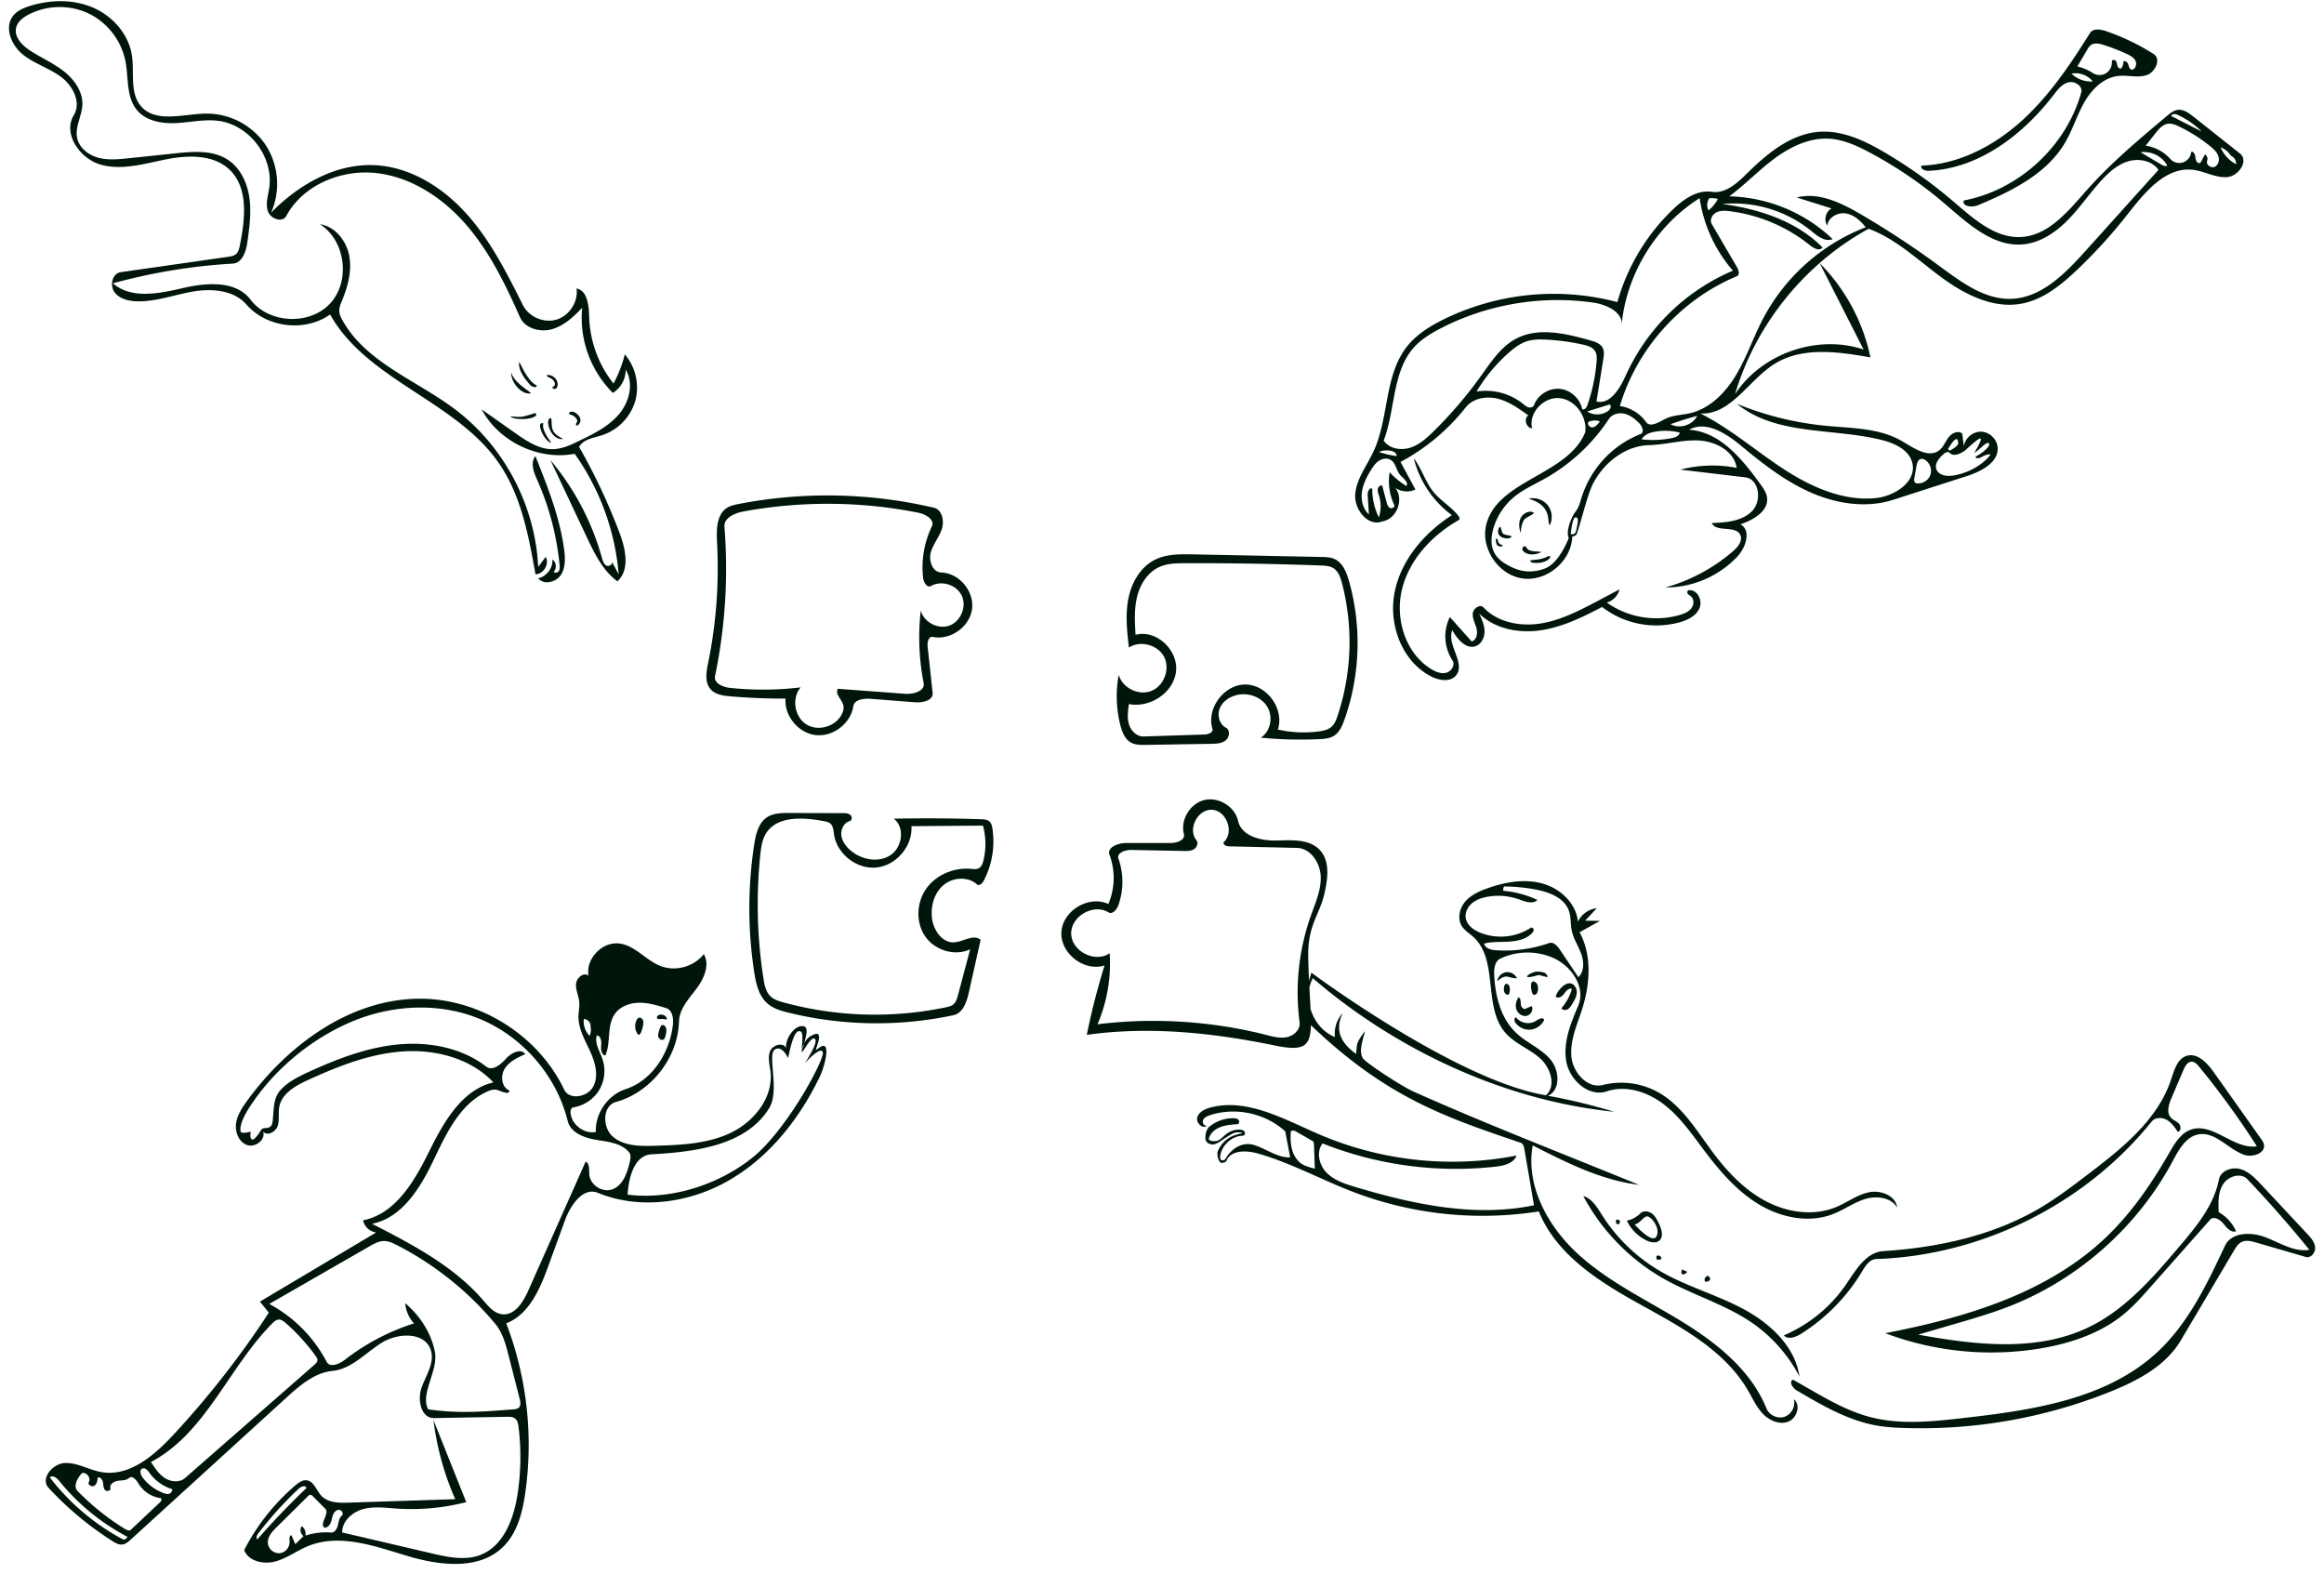 <svg xmlns="http://www.w3.org/2000/svg" width="158" height="107" fill="none"><path fill="#00160A" d="M40.01 66.326c-.201-1.17.965-2.36 2.14-2.183 1.048.158 1.774 1.143 2.763 1.527 1.014.393 2.266.047 2.935-.81.431.736.009 1.675-.505 2.357l-.1.132c-.494.638-1.056 1.29-1.08 2.088-.074 2.478-1.895 4.805-4.283 5.472-.94.263-.941 1.75-.193 2.376.727.608 1.76.63 2.712.606l.39-.012c1.668-.052 3.374-.152 4.877-.865 1.594-.757 2.91-2.397 2.718-4.15-.052-.473-.205-.968-.027-1.408.18-.44.918-.63 1.095-.19-.11-.552.514-1.592 1.154-1.51.383.05.213.68.058 1.168a1.561 1.561 0 0 0-.177.488c.021-.33.16-1.179-.05-1.29-.464-.25-.737 1.29-.862 1.806-.01-.023-.411-.926-.91-.57-.506.362.362 2.78-.37 3.97-1.565 2.545-5.022 2.976-8.005 3.14-1.166.064-1.553 1.575-1.62 2.741 2.941.373 6.194-.669 8.502-2.528 2.308-1.86 4.864-6.602 4.77-7.128-.094-.52-1.198.688-1.216.709.014-.022.942-1.42.678-1.64-.252-.21-.69.745-.891.91a.188.188 0 0 0 .025-.034c-.073.016.022-.248.126-.574.1-.18.236-.354.408-.463 1.115-.705.362.844.4.897.037.05.419-.372.593-.236.302.145-.037 1.451-.303 2.01l-.036.077c-1.36 2.817-3.377 5.388-6.072 6.975-2.695 1.586-6.114 2.087-9.009.903-1.012-.414-1.863.847-2.238 1.875l-1.12 3.077c-.572 1.571-1.31 3.316-2.869 3.918a23.154 23.154 0 0 1 1.295 11.521c-.193 1.339-.547 2.742-1.519 3.685-1.646 1.597-4.325 1.26-6.522.6l-1.112-.339c-1.872-.564-3.82-1.05-5.593-.333-.765.309-1.443.831-2.238 1.051-.796.219-1.82.004-2.13-.761a14.451 14.451 0 0 1 3.482-4.407c.22-.188.48-.379.766-.346.493.057.658.68.995 1.045.429.466 1.138.494 1.776.476l7.333-.238a19.122 19.122 0 0 1-1.482-5.38l2.23 5.581a14.98 14.98 0 0 1-4.748.437l-.228-.017c-.687-.054-1.385-.124-2.046.058-.735.202-1.424.822-1.413 1.584l6.292 1.47c1.035.237 2.13.435 3.114.053 1.558-.606 2.248-2.423 2.508-4.075.239-1.524.265-3.082.077-4.613l-.012-.087c-.028-.188-.08-.38-.225-.494-.14-.11-.33-.12-.51-.118l-5 .088c-.893.016-1.151-1.27-.836-2.106.315-.836.902-1.7.608-2.543-.426-1.223-2.245-1.153-3.341-.463-1.069.672-1.996 1.722-3.235 1.895l-.098.011c-1.167.117-2.132.91-3.008 1.703l-10.7 9.755c-.169.155-.355.317-.583.343-.224.026-.438-.087-.632-.208l-.041-.026a21.866 21.866 0 0 1-4.34-3.619c-.578-.627.277-1.663 1.13-1.688.852-.024 1.63.474 2.47.619 1.886.326 3.578-1.127 4.88-2.529a61.965 61.965 0 0 0 6.495-8.31l-.605-.752 7.9-4.697a1.065 1.065 0 0 1-.887-.83c2.155-.42 3.443-2.572 4.425-4.546l.135-.272c.973-1.949 2.195-4.058 4.297-4.557-1.54-1.636-3.934-2.26-6.176-2.102-2.18.153-4.257.958-6.25 1.86l-.17.077c-.847.386-1.787.914-1.959 1.828-.08.425.027.878-.106 1.29-.133.412-.709.722-.99.394.18.56-.54 1.106-1.094.91-.555-.194-.825-.864-.75-1.447.075-.584.415-1.096.762-1.572 2.78-3.81 7.024-6.919 11.74-6.926 4.075-.007 8.05 2.497 9.804 6.174.358.75 1.62.518 1.992-.226.37-.744.113-1.642-.236-2.397l-.08-.174c-.333-.698-.71-1.402-.7-2.17.003-.333.082-.666.05-.998-.04-.413-.25-.808-.215-1.222.035-.414.528-.817.846-.55Zm-18.904 35.289c-.062-.001-.114.04-.16.083l-2.14 2.119c-.302.299-.625.654-.597 1.077a.772.772 0 0 0 .791.692.772.772 0 0 0 .691-.792l-.006-.092c-.01-.148-.005-.309.127-.345l.266.614.558-.551a.503.503 0 0 1-.124-.677c.2.14.304.404.253.643a4.581 4.581 0 0 1 1.74-.207c.243.017.406-.248.464-.485.057-.236.083-.508.271-.663.146-.12 0-.389-.188-.393-.189-.004-.341.162-.411.338-.07.175-.088.369-.16.544-.073.174-.23.338-.419.327-.381-.268.377-.956.05-1.287l-.836-.843c-.047-.048-.103-.1-.17-.102Zm-17.118-.99c-.168-.187-.43-.362-.603-.197a15.44 15.44 0 0 0 4.95 4.204c.125.066.303-.029.317-.169a14.785 14.785 0 0 1-4.622-3.789l-.042-.049Zm16.846.529c-.04-.209-.361-.111-.517.034a25.1 25.1 0 0 0-2.756 3.049c-.093.121-.18.308-.065.408a52.863 52.863 0 0 1 3.338-3.491Zm-15.256-1.021-.057.064c-.29.347-.549.848-.244 1.161a16.72 16.72 0 0 0 3.246 2.594c.114.069.27.134.368.043l1.995-1.879c.085-.08.143-.26.028-.276a2.101 2.101 0 0 1-1.463-.934l-.067-.109c-.147-.227-.388-.482-.582-.344l-.024.019c-.201.179-.505.153-.772.191-.268.038-.575.25-.5.51.05.174-.257.245-.373.106-.117-.138-.102-.34-.135-.518-.033-.178-.183-.376-.355-.322-.02.206-.054.44-.226.555-.172.115-.478-.064-.379-.245.156-.282-.145-.685-.46-.616Zm4.097-.303c-.21.096-.123.417.016.603.372.492.89.873 1.471 1.08a.61.61 0 0 0 .266.047.34.34 0 0 0 .289-.327 2.982 2.982 0 0 1-1.51-1.048l-.087-.12c-.117-.153-.278-.31-.445-.235Zm9.245-10.126c-.157.018-.283.134-.395.245-2.976 2.986-4.531 7.474-8.263 9.435l.1.153c.235.359.493.712.853.942.41.262.996.317 1.363-.003l8.8-7.703c.095-.082.197-.18.205-.304.007-.108-.059-.206-.122-.293a13.582 13.582 0 0 0-2.026-2.23c-.147-.13-.32-.264-.515-.242Zm129.734-17.926c.733-.235 1.401.475 1.847 1.103l3.212 4.527c.082.116.167.237.198.375.139.615-.779.927-1.371.708-1.076-.397-1.94-1.58-3.069-1.378-.862.155-1.347 1.048-1.759 1.82-2.377 4.45-6.377 8.01-11.071 9.854-1.21.476-2.461.84-3.709 1.204l-2.522.735c3.89.704 8.087 1.207 11.64-.526 2.477-1.209 4.336-3.368 6.121-5.469 1.153-1.357 2.348-2.798 2.683-4.547.115-.593.862-.876 1.444-.715.581.16 1.024.62 1.435 1.061l3.122 3.342c.246.263.505.554.541.912.036.358-.285.763-.63.663l-3.386-.983c-.317-.092-.669-.182-.968-.041-.245.116-.398.363-.536.596l-3.612 6.1c-1.025 1.73-2.924 2.734-4.79 3.484a34.595 34.595 0 0 1-14.153 2.464 13.24 13.24 0 0 1-1.564-.132c-2.031-.32-3.857-1.385-5.628-2.43-.276-.162-.527-.634-.216-.712l1.059.607c1.333.766 2.686 1.54 4.173 1.928 2.043.534 4.199.31 6.297.071 4.732-.536 9.805-1.272 13.277-4.532 2.078-1.952 3.337-4.6 4.548-7.181.443-.943 1.803-.952 2.774-.573.971.38 1.934 1.01 2.964.849a80.537 80.537 0 0 0-4.215-4.803c-.447-.47-1.308-.202-1.653.348s-.326 1.246-.295 1.895c.519.292.94.754 1.182 1.297-.339.12-.64-.233-.862-.515-.222-.283-.664-.54-.902-.272l-4.076 4.602c-.553.624-1.11 1.25-1.75 1.785-1.583 1.319-3.608 2.004-5.639 2.352a20.44 20.44 0 0 1-10.625-1.024c5.443-1.05 11.032-2.708 15.036-6.542 1.724-1.65 3.085-3.645 4.273-5.715.364-.633.769-1.325 1.455-1.573 1.492-.54 2.933 1.367 4.502 1.124a56.677 56.677 0 0 0-3.933-5.416c-.13-.158-.288-.33-.492-.333-.28-.004-.453.297-.563.555l-.82 1.921c-.184.431-.352.979-.038 1.327.153.17.391.244.547.412.155.167.148.518-.077.552-.208-.31-.428-.63-.752-.813-.325-.182-.788-.177-1.022.113-4.514 5.606-11.538 9.111-18.732 9.348-.442.015-.727.456-.953.836a12.755 12.755 0 0 1-4.169 4.255c-.359.224-.874.411-1.158.098a9.752 9.752 0 0 0 4.217-3.442c.67-.977 1.361-2.208 2.543-2.284 3.739-.243 7.512-1.056 10.73-2.976 1.101-.657 2.126-1.436 3.146-2.213 2.333-1.775 4.791-3.721 5.705-6.507.205-.623.415-1.375 1.039-1.576ZM81.883 54.385c.957-.23 2.034.425 2.281 1.375l.013.053c.23 1.02 1.522 1.343 2.567 1.323l.52-.012c.904-.019 1.846.01 2.45.643.725.756.564 1.96.325 2.987l-.017.068c-.338 1.425-1.125 2.075-1.08 4.26.011.583.033 1.118.057 1.608a9.42 9.42 0 0 1 .156-.57s9.858 7.338 15.947 8.335c.728-.645.309-1.9-.426-2.539-.735-.638-1.712-.986-2.345-1.726-1.518-1.773-.434-4.945-2.17-6.506-.263-.237-.581-.423-.771-.72-.326-.51-.167-1.22.228-1.679.395-.458.974-.714 1.545-.914 1.186-.414 2.488-.646 3.699-.312 1.212.333 2.297 1.344 2.416 2.594.23-.497.734-.857 1.28-.912l-.791.841 1.002.02-1.379.77c.854 1.58.715 3.53.168 5.242-.336 1.047-.82 2.097-.726 3.193.093 1.078 1.051 2.18 2.097 1.959l.051-.013a5.178 5.178 0 0 1 3.765.503c1.624.915 2.609 2.614 3.725 4.106.985 1.318 2.151 2.543 3.608 3.306 1.457.763 3.245 1.015 4.763.382.753-.315 1.427-.835 2.226-1.001.799-.166 1.817.226 1.912 1.036-.413-.69-1.392-.813-2.163-.58-.77.233-1.436.727-2.185 1.021-1.635.642-3.539.253-5.044-.652-1.458-.877-2.601-2.186-3.631-3.543l-.099-.13c-.832-1.107-1.631-2.27-2.725-3.117-1.073-.83-2.514-1.321-3.805-.923l-.078.025c-1.235.419-2.544-.763-2.767-2.048-.222-1.285.302-2.57.815-3.769.528-1.237-.443-2.68-1.667-3.238a4.362 4.362 0 0 0-3.628.031c-.365.174-.431.653-.419 1.063l.002.046c.063 1.446.45 2.965 1.506 3.956.706.663 1.66 1.039 2.297 1.77.637.73.734 2.097-.15 2.492a39.52 39.52 0 0 1 4.496 1.086c-7.94-.812-15.241-4.558-20.483-9.082-.107.21-.183.43-.229.657.03.541.058 1.02.079 1.444.25.837.839 1.576 1.654 1.9a2.113 2.113 0 0 1 .526-1.626c-.255.572-.66 1.668.921 2.778 0-.019.022-.564.091-.745.126-.328.494-.792.503-.803-.116.565-.435 1.307-.155 1.818.167.305 2.617 1.91 3.46 2.287 5.074 2.268 10.184 4.232 15.327 6.339-2.564-.312-4.924-1.506-7.224-2.68-.496 2.753 1.038 5.53 3.108 7.412 2.071 1.883 4.645 3.097 7.031 4.56l.238.148c2.3 1.44 4.501 3.258 5.517 5.765.186.46.757.722 1.227.563.47-.16.765-.716.633-1.194.491.404.207 1.305-.389 1.528-.595.223-1.278-.08-1.717-.538-.44-.46-.704-1.055-1.025-1.605-1.42-2.434-3.928-3.946-6.417-5.33l-1.168-.648c-2.701-1.508-5.468-3.319-6.625-6.173a24.63 24.63 0 0 1-12.545-1.297c-2.204-.838-4.289-1.996-6.556-2.642-.776-.221-1.847-.244-2.138.508-.003.002-.047.112-.313.135-.115.01-.221-.194-.254-.328-.029-.038-.04-.144-.04-.364.001-.119.242-.634.694-.953.456-.321.996-.346.983-.388-.012-.03-.333-.111-.624.03-.574.279-1.072.784-1.404.746-.273-.032-.468-.16-.47-.435-.004-.275.07-.61.281-.782a2.543 2.543 0 0 1 1.625-.564c.127.001.268.02.35.115.082.096.041.287-.085.293-.758.034-1.635.16-1.93.938-.087.227.456.264.666.143.21-.12.37-.313.566-.454.246-.177.553-.27.856-.26.123.004.257.033.33.132.071.099.02.278-.102.28-.785.013-1.502.693-1.558 1.476.002.019.02.16.116.192.107.036.226-.052.23-.06.41-.731 1.158-1.22 1.96-.975.836.254 1.586.873 2.458.84l-.333-1.765c-1.35-1.238-3.387-1.675-5.126-1.1-.186.062-.387.152-.463.333-.076.18.09.442.273.373-.287.266-.774-.186-.665-.563.11-.376.523-.57.903-.669 2.525-.656 5.042.823 7.44 1.85a22.955 22.955 0 0 0 13.361 1.418c-.194.53-.853.69-1.414.753-3.973.447-8.054-.1-11.77-1.578-.454.577-.238 1.474.278 1.995.517.52 1.248.757 1.95.967 3.94 1.178 8.117 2.079 12.143 1.242l-.652-3.818-.014-.07c-.032-.152-.092-.31-.233-.358-5.178-1.758-9.118-3.088-14.236-7.967l-.03-.032c-.037 1.464-.5 1.787-2.435 1.388-4.22-.87-8.543-1.326-12.803-.727a47.772 47.772 0 0 1 1.209-4.72c-1.386.448-3.023-.823-2.934-2.276.09-1.454 1.87-2.514 3.19-1.9a4.492 4.492 0 0 0 .08-3.338c-.194-.512.578-.807 1.126-.807h3.024c.423 0 1.012-.197.907-.607-.249-.97.42-2.08 1.394-2.315Zm-55.781 29.98c-.355.003-.681.185-.989.362l-6.808 3.913a9.415 9.415 0 0 1 3.903 3.933c.22.422.86.155 1.236-.137a15.17 15.17 0 0 1 4.704-2.475 2.304 2.304 0 0 1-.6-1.373c1.002.852 1.765 2.013 2.017 3.304.25 1.29-1.014 2.84-.455 3.913 2.067.298 3.724.16 5.806 0 .121-.01.252-.024.344-.103.163-.14.125-.4.071-.61l-.81-3.163c-.18-.69-.392-1.389-.846-1.934a21.554 21.554 0 0 0-6.664-5.343l-.124-.062c-.249-.123-.51-.228-.785-.226Zm81.54-3.06c.598.174.947.776 1.281 1.302a11.596 11.596 0 0 0 3.876 3.761c1.793 1.06 3.84 1.617 5.68 2.592 1.841.975 3.565 2.554 3.86 4.616a10.088 10.088 0 0 0-3.194-3.633c-1.835-1.271-4.036-1.896-5.983-2.988a14.108 14.108 0 0 1-5.52-5.65Zm-75.35-12.168c-2.73-1.015-5.848-.79-8.52.373-2.622 1.141-5.008 3.105-6.617 5.471-.016.023-.955 1.312-.79 1.944.047.18.668.005.685 0-.004.017-.105.465.105.537.175.058.602-.662.634-.698.173-.192.664.109.744-.523.095-.751.013-1.568.535-2.14.523-.572 1.24-.924 1.945-1.246 1.923-.88 3.932-1.65 6.037-1.853 2.105-.203 4.335.212 6.009 1.505.405.313.944-.108 1.294-.493l.029-.033c.35-.392 1.02-.75 1.328-.325l-.138.063c-.484.221-.973.479-1.256.925-.308.488-.22 1.269.316 1.485.006.316-.485.085-.782-.023-.238-.087-.504-.004-.735.1-1.67.756-2.591 2.484-3.401 4.163l-.282.588c-.886 1.848-2.127 3.837-4.137 4.233l.822.424c2.468 1.284 4.925 2.678 6.733 4.777l.167.193c.31.355.656.7 1.114.757.855.104 1.435-.822 1.785-1.61l3.9-8.768c.284.14.224.55.247.866.052.702.848 1.244 1.52 1.034.739-.23 1.048-1.082 1.226-1.843l.013-.061c.048-.213.087-.462-.053-.63-.525-.628-1.437-.714-2.245-.847-.808-.132-1.732-.483-1.928-1.278-.786-3.189-3.225-5.923-6.304-7.067Zm83.839 17.598a.324.324 0 0 1 .145.239.332.332 0 0 1-.342.147l-.001.003c-.115-.143.015-.397.198-.389Zm-1.425-.283a.354.354 0 0 1-.259.173l-.004.006c-.145.04-.164-.21-.083-.336l.346.157Zm-2.083-1.055c.114-.145.397.04.311.203l-.02.006-.25.038a.291.291 0 0 1-.041-.248Zm-1.107-2.91c.204-.207.567-.165.797.012.231.177.363.45.486.714l.035.077c.154.357.26.805-.029 1.047-.231.192-.58.119-.852-.009a2.832 2.832 0 0 1-1.349-1.352c.344-.069.665-.241.912-.49Zm.493.203c-.26-.045-.538.523-.879.54.019.022 1.188 1.354 1.482.827.295-.532-.308-1.316-.603-1.368Zm-2.142.246c.08-.064.218-.027.256.068.038.095-.035.216-.137.227-.111-.027-.166-.182-.096-.273l-.023-.022Zm-21.768-6.027c-.127-.072-.36-.084-.347.06-.039.589.01 1.31.388 1.8.238.308.41.466 1.25.675l-.06-1.647c-.004-.087-.016-.189-.092-.233l-1.14-.655Zm-44.643-8.744c-.625.007-1.281.24-1.646.748-.573.796-.262 1.938-.654 2.837-.262-.036-.31-.384-.288-.654l.003-.034c.03-.274-.023-.65-.298-.676-.162.545.21 1.087.392 1.627a2.533 2.533 0 0 1-.233 2.094 2.534 2.534 0 0 1-1.754 1.17c-.157.025-.205.232-.188.391.083.798.929 1.43 1.718 1.282-.05-1.247.79-2.477 1.966-2.892l.064-.022c1.804-.585 2.975-2.449 3.205-4.33.056-.456-.017-1.041-.455-1.177l-.224-.069c-.526-.16-1.06-.301-1.608-.295Zm11.031 3.247c-.005.077-.004.125.01.13-.005.004-.01.009-.015.01a.445.445 0 0 1 .005-.14Zm-9.477-1.735c.287 0 .347.312.243.707-.028.105-.053.228-.148.283-.15.085-.344-.074-.36-.245-.016-.171.154-.736.265-.745Zm37.4-14.628c-.979-.062-1.687 1.306-1.071 2.07.15.186.034.485-.17.61-.204.124-.458.122-.696.118l-3.558-.07c-.42-.009-1.016.206-.875.6a4.727 4.727 0 0 1-.01 3.167c-.108.297-.404.639-.674.474-1.016-.623-2.567.278-2.53 1.47.037 1.19 1.64 1.994 2.616 1.31a10.52 10.52 0 0 1-.825 4.83 31.314 31.314 0 0 1 11.242.667l.404.102c.413.103.838.193 1.25.102.468-.103.905-.525.842-1a15.605 15.605 0 0 1 .767-7.254l.076-.21c.295-.803.627-1.614.592-2.465-.038-.924-.692-1.91-1.617-1.931l-4.652-.108c-.183-.004-.439-.168-.307-.295.706-.68.175-2.126-.804-2.187ZM39.693 69.266a1.37 1.37 0 0 0 .392 1.145.966.966 0 0 0 .07-.582l-.007-.004a.495.495 0 0 0-.455-.56Zm3.705-.067c.112-.064.262.023.312.143.05.12.028.256.006.384-.004.017-.169.836-.367.561a.924.924 0 0 1-.052-.974.294.294 0 0 1 .1-.114Zm59.683-.032c.303.403.936.507 1.353.223.18-.123.493-.266.547-.055l-.071.13a1.161 1.161 0 0 1-.859.528 1.156 1.156 0 0 1-1.032-.484c-.084-.12-.083-.354.062-.342Zm-45.756-13.89c.171 0 .359.007.487.12.13.113.126.37-.04.416-.393.11-.62.564-.572.97.048.406.312.758.622 1.025.74.635 1.889.861 2.707.332.819-.53 1.011-1.896.236-2.487 1.757-.035 3.515-.03 5.272.016l.66.02c.212.006.448.024.597.176.111.115.148.281.173.439a5.76 5.76 0 0 1-.596 3.582c-.092.173-.306.364-.451.232-.618-.56-1.656-.483-2.287.06-.632.545-.876 1.449-.765 2.275.108.795.688 1.645 1.49 1.605.63-.032 1.333-.584 1.81-.17l-.804 3.592c-.142.637-.4 1.394-1.039 1.53-3.69.79-7.56.73-11.223-.172l-.178-.045c-.445-.116-.888-.268-1.234-.565-.604-.516-.793-1.36-.914-2.145a28.621 28.621 0 0 1 .002-8.688l.023-.14c.11-.652.303-1.34.847-1.7.408-.268.924-.29 1.415-.29l3.762.011Zm-12.67 13.882c.07-.263.5-.236.647-.007.145.229-.12.112-.291.114-.17.002-.33.062-.356-.107Zm58.587-1.37c.168.092.138.335.158.525.021.191.282.383.371.213l.021.012.344-.147c.136.258-.071.611-.359.664-.288.052-.583-.158-.68-.434-.097-.276-.022-.593.145-.833ZM56.018 55.821c-1.416-.267-3.21-.378-3.953.856-.252.42-.32.922-.372 1.41a32.55 32.55 0 0 0 .21 8.42l.02.13c.07.414.181.84.49 1.117.21.19.489.285.765.363l.07.02a23.6 23.6 0 0 0 10.872.377l.2-.041c.176-.037.359-.08.497-.196.18-.15.25-.392.31-.619l.83-3.127c-1.045.491-2.405.07-3.059-.882-.653-.95-.589-2.309.081-3.248.67-.939 1.876-1.438 3.026-1.34l.096.01c.16.013.326.018.463-.062.172-.102.246-.311.294-.506a4.744 4.744 0 0 0-.03-2.378l-4.863.036c.088 1.35-1.024 2.668-2.37 2.808-1.345.14-2.704-.92-2.896-2.26l-.026-.2c-.029-.2-.074-.398-.224-.526-.105-.09-.244-.125-.38-.152l-.051-.01Zm50.705 11.02c.285.012.484.325.477.611-.006.286-.158.546-.305.791-.083.137-.172.281-.31.362-.139.08-.343.07-.432-.063.33-.378.577-.83.716-1.313-.211-.094-.407.145-.54.335-.133.189-.431.358-.562.168.104-.298.303-.563.561-.746.116-.082.252-.15.395-.144Zm-4.48.41c.007-.237.072-.455.278-.339.206.117.143.71 0 .712-.139 0-.285-.136-.278-.373Zm1.999.355c-.148-.06-.327-1.21.184-.806.24.19.17.948-.184.806Zm-1.855-1.516a.724.724 0 0 1 .747.412c-.671 0-.671-.367-1.341.2a.724.724 0 0 1 .594-.612Zm-.132-5.833a.484.484 0 0 0-.052.299 6.775 6.775 0 0 1 2.318.62c-.309.31-.826.115-1.238-.034a4.183 4.183 0 0 0-2.192-.175c-.371.07-.743.198-1.029.445-.287.247-.473.632-.41 1.005.082.476.53.802.977.985a3.771 3.771 0 0 0 3.437-.33c.081-.053.196.035.202.131.004.097-.062.183-.13.251-.399.397-.993.524-1.555.557-.562.032-1.135-.009-1.681.13.053.318.451.428.773.452a9.09 9.09 0 0 0 3.644-.485c.292-.101.561.191.733.448l1.255 1.873c.411-.388.387-1.06.193-1.591-.194-.532-.525-1.015-.641-1.57-.093-.447-.043-.922-.195-1.353-.312-.887-1.341-1.276-2.266-1.448a12.42 12.42 0 0 0-2.143-.21Zm2.294 5.79c.434.036.551.06.671.345.041.097-.549-.133-.63-.11-1.455.431-.476-.27-.041-.234ZM89.819 37.86l.146.003c.267.009.537.032.778.145.545.254.795.882.961 1.46.885 3.087.776 6.45-.307 9.473l-.046.123c-.141.372-.326.743-.659.953-.274.172-.607.208-.932.225l-.07.004a27.355 27.355 0 0 1-3.978-.101c.688-.424.862-1.456.425-2.135-.437-.68-1.36-.963-2.137-.742-.474.134-.915.458-1.086.92-.171.461-.006 1.054.432 1.28.302.156.25.646-.015.86-.265.214-.633.229-.974.235l-4.474.073c-.337.005-.69.007-.986-.154-.418-.229-.61-.721-.728-1.183a7.98 7.98 0 0 1-.112-3.424c.254.893 1.355 1.435 2.218 1.093.864-.343 1.293-1.492.866-2.317-.428-.824-1.614-1.137-2.392-.63l-.032-.288c-.112-1.01-.2-2.034-.005-3.029.212-1.09.819-2.16 1.812-2.655.725-.361 1.563-.381 2.377-.368l8.917.18Zm-9.254.426c-.585.002-1.19.011-1.725.247-.8.352-1.318 1.168-1.53 2.016-.21.847-.16 1.735-.108 2.607 1.406-.387 2.918 1.041 2.751 2.49-.167 1.448-1.772 2.494-3.203 2.215-.065.458-.13.933.005 1.375.134.443.527.842.99.828l4.148-.134c.256-.009.611-.141.537-.387-.424-1.396.798-3.026 2.257-3.01 1.46.017 2.645 1.674 2.19 3.06.912.205 1.86.248 2.786.127.301-.04.615-.104.846-.301.226-.194.338-.487.432-.77a15.9 15.9 0 0 0 .3-8.992c-.1-.38-.237-.79-.555-1.011l-.05-.033c-.224-.134-.492-.157-.754-.168l-.066-.003a226.6 226.6 0 0 0-8.326-.157l-.925.001ZM50.213 34.26a31.762 31.762 0 0 1 13.273.252c.572.134.73.908.541 1.464-.19.555-.595 1.023-.748 1.59-.152.566.127 1.333.713 1.352 1.221.038 2.257 1.28 2.093 2.49-.164 1.21-1.473 2.13-2.67 1.889-.282-.056-.381.358-.35.644l.341 3.16c.056.515-.676.678-1.193.638l-3.019-.234c-.474-.037-1.11.045-1.182.515-.182 1.17-1.382 2.083-2.558 1.948-1.176-.136-2.137-1.299-2.048-2.48a41.818 41.818 0 0 1-3.762-.154l-.121-.012c-.449-.044-.919-.134-1.213-.468-.395-.45-.3-1.127-.18-1.72l.013-.059a32.35 32.35 0 0 0 .62-7.926l-.023-.457c-.033-.822.02-1.756.703-2.18.208-.128.45-.187.69-.236l.08-.016Zm12.219.592a31.682 31.682 0 0 0-11.865-.087c-.606.111-1.363.43-1.314 1.045a36.032 36.032 0 0 1-.64 10.153c-.1.484.543.75 1.035.8 1.59.166 3.198.154 4.786-.036-.625.736-.424 2.013.397 2.521.806.499 2.008.133 2.412-.72l.022-.049c.068-.16.112-.338.077-.51-.085-.413-.603-.79-.377-1.147l4.553.34c.57.042 1.388-.17 1.278-.731a16.145 16.145 0 0 1-.197-4.927c.21.796 1.169 1.301 1.943 1.022.774-.278 1.192-1.278.847-2.025-.346-.747-1.378-1.076-2.092-.666-.265.152-.503-.245-.538-.549a6.423 6.423 0 0 1 .593-3.498c.221-.458-.421-.837-.92-.936Zm33.684-3.7c.52.67.772 1.559 1.292 2.23.494.637 1.256 1.057 1.75 1.693.062.082.117.219.028.27-1.803 1.024-3.345 2.656-3.857 4.665-.511 2.01.2 4.381 1.966 5.468.311.192.682.346 1.035.253.353-.094.619-.537.416-.841a2.985 2.985 0 0 1-.176-2.947l1.48 1.66c.34-.088.424-.546.334-.885-.091-.34-.287-.664-.254-1.014.033-.35.49-.662.731-.407.963 1.02 2.508 1.308 3.892 1.084 1.384-.225 2.652-.888 3.892-1.543l1.462-.773a1.272 1.272 0 0 1-.865.897 5.817 5.817 0 0 0 4.969.839c.287-.085.581-.203.768-.438.186-.234.216-.616-.008-.814-.082-.072-.191-.118-.243-.213-.052-.095.028-.255.127-.212.563-.039.91.718.681 1.233-.229.516-.795.791-1.339.945a6.033 6.033 0 0 1-5.277-1.042c-1.325.694-2.695 1.368-4.175 1.586-1.48.217-3.11-.088-4.18-1.134.177.383.357.78.363 1.202.005.422-.213.877-.613 1.013-.659.223-1.235-.48-1.578-1.087-.4 1 .943 2.266.244 3.085-.389.454-1.124.338-1.659.07-2.001-1.004-2.942-3.53-2.508-5.727.433-2.197 2.013-4.036 3.894-5.25a6.896 6.896 0 0 1-2.592-3.867Zm51.942-23.683c.392-.051.75.209 1.06.455l3.172 2.517c.618.49-.106 1.548-.894 1.6-.787.05-1.519-.404-2.302-.497-1.862-.22-3.282 1.534-4.438 3.01a34.69 34.69 0 0 1-3.456 3.802l-.168.158c-1.044.972-2.22 1.881-3.618 2.132-1.943.35-3.873-.645-5.461-1.82-1.587-1.174-3.057-2.584-4.906-3.276-4.339 2.367-7.68 6.502-9.085 11.241 1.82-2.771 5.592-4.08 8.737-3.032l-2.988-5.873c1.738 1.742 2.954 4 3.452 6.41l-.332-.059c-2.116-.365-4.412-.624-6.21.514-1.746 1.106-2.953 3.462-5.017 3.358 2.005 1.006 3.717 2.502 5.593 3.734l.206.134c1.829 1.168 3.927 2.084 6.08 1.887 1.317-.12 2.842-1.114 2.528-2.398-.217-.884-1.193-1.335-2.076-1.556-3.325-.83-7.196-.285-9.845-2.458a21.362 21.362 0 0 0 6.023 1.49c1.778.171 3.665.145 5.204 1.05l.445.265c.712.422 1.506.823 2.103.335.276-.226.398-.588.616-.87.219-.283.652-.481.923-.25l.111.864c.08-.555.615-1.007 1.175-.991.561.015 1.071.496 1.121 1.054.088 1.015-1.062 1.623-2.039 1.946l-5.059 1.63c-1.808.582-3.813.281-5.556-.474-1.622-.703-3.054-1.774-4.423-2.898l-.302-.251c-1.034-.86-2.43-1.793-3.602-1.136 2.037.124 3.523 1.879 4.737 3.539l.117.16c.196.271.399.557.448.888.136.927-.919 1.544-1.809 1.839.75.401.379 1.568-.202 2.19a6.733 6.733 0 0 1-4.898 2.104 11.96 11.96 0 0 0 4.616-2.48c.327-.284.665-.718.472-1.105-.33-.658-1.614-.136-1.938-.796l.168-.007c.927-.041 1.918-.149 2.568-.798.69-.689.509-2.187-.459-2.302l-4.407-.524a8.68 8.68 0 0 1 3.825-.12c-.164-1.129-1.413-1.796-2.551-1.859-1.139-.062-2.263.287-3.403.315-1.576.038-2.993 1.131-3.755 2.511-.416.755-.747 2.287-1.137 3.457a.323.323 0 0 1-.329.234c-.045 1.656-1.71 3.08-3.353 2.864-1.643-.215-2.885-2.02-2.501-3.632.734-3.073 5.553-3.38 6.735-6.311.141-1.07-.673-2.213-1.747-2.316-1.074-.102-2.122 1-1.865 2.047-.399-.02-.585-.643-.263-.879l-.276-.199c-.558-.396-1.14-.768-1.801-.933-.77-.19-1.682-.033-2.173.59a14.084 14.084 0 0 1-4.434 3.71l1.016 1.875a1.39 1.39 0 0 1-1.38-.122c.632.756.117 2.129-.857 2.282-.972.408-1.952-.81-1.856-1.86.096-1.05.796-1.928 1.24-2.884 1.066-2.288.717-5.178 2.29-7.153.637-.8 1.528-1.357 2.443-1.813a16.987 16.987 0 0 1 11.848-1.192 13.968 13.968 0 0 1 3.787-6.31l.107-.101c.687-.633 1.542-1.199 2.454-1.095l.072.01c.905.138 1.692-.56 2.35-1.207l.203-.2c1.341-1.303 2.907-2.545 4.763-2.674 1.587-.11 3.106.618 4.476 1.427a32.788 32.788 0 0 1 4.402 3.115l.242.205c1.353 1.158 2.833 2.51 4.61 2.404 1.875-.112 3.204-1.786 4.452-3.19 1.441-1.622 3.082-3.05 4.742-4.448l.712-.598c.216-.18.448-.369.727-.405ZM36.398 31.002c.823 2.055 1.652 4.136 1.952 6.33.081.597.11 1.252-.223 1.756-.334.504-1.165.697-1.536.22.57-.12 1.007-.697.966-1.278.263.18.308.606.088.837.084.11.275.061.35-.055.073-.118.064-.267.05-.405a18.674 18.674 0 0 0-1.526-5.788c-.232-.521-.476-1.17-.12-1.617ZM2.018.41c1.395-.44 2.95-.474 4.295.102 1.344.575 2.436 1.81 2.655 3.256.178 1.177-.16 2.548.618 3.45 1.018 1.178 2.9.517 4.457.503a4.859 4.859 0 0 1 4.038 2.165 4.86 4.86 0 0 1 .349 4.57c1.85-1.884 4.342-3.329 6.98-3.23 2.437.09 4.675 1.493 6.305 3.306 1.63 1.814 2.742 4.023 3.832 6.203.406.813 1.436 1.253 2.304.986.867-.268 1.47-1.212 1.348-2.113.757.165.835 1.189.859 1.962a7.655 7.655 0 0 0 1.652 4.503c.34-.625.597-1.295.767-1.986a3.48 3.48 0 0 1 .712 3.168 3.48 3.48 0 0 1-2.261 2.33c-.572.181-1.272.269-1.556.797a40.76 40.76 0 0 1 2.758 5.87c.408 1.086.702 2.484-.157 3.265-.994-.734-1.558-1.897-2.085-3.014l-2.467-5.227a17.69 17.69 0 0 1 3.507 6.664c.054.198.125.42.31.51.173.084.43-.095.365-.258l.459.848a16.501 16.501 0 0 0-2.993-8.192c-2.456.467-5.144-.816-6.325-3.02l2.286 1.611c.78.55 1.633 1.122 2.585 1.094.625-.018 1.209-.296 1.77-.57.982-.475 1.993-.975 2.698-1.807.705-.832 1.022-2.096.455-3.028a1.843 1.843 0 0 1-.872 1.58 7.21 7.21 0 0 1-2.086-5.786c-.586.614-1.235 1.225-2.052 1.456-.817.23-1.84-.05-2.183-.827-.975-2.205-2.045-4.404-3.616-6.232-1.572-1.827-3.716-3.27-6.11-3.55-2.394-.28-5.013.79-6.155 2.913-.255.473-1.058.204-1.242-.301-.184-.506 0-1.06.08-1.592.317-2.107-1.349-4.308-3.463-4.574-.957-.12-1.92.106-2.883.152-.963.046-2.029-.141-2.645-.883-.74-.889-.563-2.192-.783-3.327a4.629 4.629 0 0 0-2.5-3.239 4.63 4.63 0 0 0-4.092.077c-.371.195-.74.479-.838.886-.153.637.412 1.212.963 1.567.755.488 1.59.852 2.295 1.41.705.557 1.285 1.38 1.244 2.278-.036.753-.5 1.475-.362 2.216.129.682.76 1.182 1.429 1.366.67.184 1.379.112 2.07.04l3.204-.335c1.206-.126 2.52-.229 3.537.43.848.55 1.322 1.546 1.471 2.545.149.998.014 2.015-.122 3.015-.088.65-.346 1.469-1.002 1.507a39.33 39.33 0 0 0-8.146 1.34c1.242 1.088 3.136.698 4.745.325 1.608-.373 3.607-.533 4.606.781 1.247 1.64 4.022 1.772 5.42.257 1.396-1.515 1.04-4.27-.695-5.38 1.025.154 1.792 1.117 1.986 2.135.194 1.018-.082 2.07-.477 3.028-.103.25-.217.51-.196.78.016.203.108.392.206.57 1.595 2.887 5.042 4.09 7.674 6.077 3.325 2.509 5.45 6.542 5.64 10.702l.515-.68c.26.484-.148 1.175-.697 1.183-.47-2.64-.976-5.372-2.504-7.575-2.926-4.219-8.955-5.605-11.46-10.086-1.705 1.214-4.314.905-5.688-.675-.855-.982-2.345-1.103-3.628-.884-1.284.22-2.537.705-3.839.663-.565-.017-1.18-.17-1.509-.63-.328-.46-.138-1.268.421-1.348l7.31-1.046c.191-.027.394-.06.539-.188.164-.144.216-.374.259-.588.352-1.776.607-3.892-.7-5.144-1.084-1.037-2.793-1.002-4.265-.713-1.472.29-2.99.766-4.44.384-1.45-.382-2.663-2.106-1.881-3.386.523-.857-.068-2-.875-2.597-.808-.598-1.813-.892-2.596-1.522C.767 3.073.27 1.86.894 1.073c.274-.347.703-.53 1.125-.663Zm108.444 27.72c-.39-.098-.855.01-1.076.347a12.64 12.64 0 0 1-4.382 4.074c-.702.391-1.448.72-2.067 1.232a4.38 4.38 0 0 0-1.406 2.133c-.162.555-.204 1.18.077 1.686.188.336.501.587.834.78.779.454 1.59.636 2.587.266.993-.368 1.621-2.066 1.626-2.08-.237-.482.228-1.499.459-1.788.231-.288.319-.663.43-1.015a6.842 6.842 0 0 1 3.995-4.262c.267-.104.119-.513-.082-.719-.281-.287-.606-.554-.995-.653Zm-5.305 9.726c.518-.259.194.498-.89.406-.098-.009-.226-.047-.225-.145.002-.088.598-.004 1.115-.261Zm-1.637-.62c.229-.287.17.039.462.17.293.13 1.001.048.715.167-.809.338-1.326-.152-1.177-.338Zm-1.753-.622c.072 0 .053.207.136.301.131.148.189.085.231.148.093.143-.265.094-.343 0-.077-.094-.154-.448-.024-.449Zm.193-.795c.093-.092.111.39.247.472.15.09.406.101.487.127.106.033.049.137-.066.16-.19.036-.473.03-.668-.16-.195-.19-.094-.505 0-.599Zm5.155-.647c-.221.001-.299 1.002-.333 1.122.19.085.355-.054.377-.231.03-.235.269-.924-.044-.891Zm-2.916-.36c.322.103-.463.308-.599.544-.137.237-.184.51-.217.871-.106-.32-.146-.681-.006-.989.14-.307.501-.53.822-.426Zm-.272-.91c.469-.117.999.064 1.3.443.3.379.353.936.132 1.366-.209-.255.213-1.325-1.432-1.809Zm-9.375-2.638c-.242-.15-.568-.096-.805.061-.236.157-.401.4-.55.642-.285.464-.538.963-.607 1.503-.07.54.073 1.13.477 1.495l-.083-1.31c-.013-.22.118-.542.31-.437a4.429 4.429 0 0 0 .447 1.953c.16-.478.164-1.007.011-1.487l-.046-.142a.672.672 0 0 1-.037-.288c.02-.146.159-.289.3-.25l.299 1.134c.04.15.093.316.23.388.138.072.356-.061.29-.202a3.827 3.827 0 0 1-.313-2.223c.334.363.719.68 1.14.938.17-.255-.204-.508-.41-.736-.28-.307-.3-.821-.653-1.04Zm36.043-.066c-.196.045-.266.281-.301.479l-.143.818c-.019.112-.031.247.058.319a.27.27 0 0 0 .152.047.89.89 0 0 0 .882-.588.89.89 0 0 0-.352-1c-.088-.057-.194-.098-.296-.075Zm4.052-1.388c-.141-.052-.981.755-.996.77-.328.253-.825.498-1.11.197-.107-.112-.293-.01-.409.093l-.067.06c-.276.262-.537.61-.42.96.128.386.628.494 1.032.449.996-.112 2.074-.686 2.633-1.408.088-.115-.368-.001-.532.105-.163.106-.443.193-.472 0 .399-.172 1.153-.78.876-.919-.162-.08-.619.48-.96.672.011-.018.565-.927.425-.98Zm-40.051.841a1.398 1.398 0 0 0-.85.072c.389.133.793.228 1.201.28.028-.18-.173-.31-.351-.352Zm38.533-.534c-.026-.74-.622.296-.636.32-.088.05-.004.22.089.18.167-.086.56-.314.547-.5Zm-17.576-16.65c-2.978 1.876-5.003 5.189-5.313 8.694.158-.917-.996-1.457-1.917-1.59-3.55-.514-7.258.12-10.436 1.782-.621.325-1.232.696-1.71 1.21-1.543 1.663-1.294 4.272-2.106 6.391.376.547 1.163.682 1.795.482.633-.201 1.144-.664 1.616-1.13a28.921 28.921 0 0 0 3.208-3.756l.405-.568c.544-.758 1.127-1.496 1.938-1.937 1.534-.833 3.419-.377 5.098.099l.101.029c.29.087.588.209.727.472.124.235.085.52.043.782l-.464 2.866c.937.22 1.579-.866 1.983-1.752l.023-.05a14.042 14.042 0 0 1 7.269-7.092 9.64 9.64 0 0 1-2.26-4.931Zm-78.769 15.32c.295-.1.022.022.212.493s.508.792.465.822c-.465-.135-.924-1.233-.677-1.316Zm77.412.62a4.046 4.046 0 0 0-1.657-.066c-.362.061-.752.2-.925.524a6.497 6.497 0 0 0 2.071-.089c.22-.045.48-.146.511-.369Zm-76.79-.975c.175-.08.008.506.218.883.21.376.832.534.571.534-.79 0-1.147-1.332-.789-1.417Zm71.365.21a1.032 1.032 0 0 0-.761.029c-.141.144.064.402.264.379.2-.024.343-.2.462-.361l.035-.047Zm6.614-.37c-.611.161-1.215.35-1.81.563.618.341 1.495.068 1.81-.564Zm-76.703-.154c.01-.16.253-.16.393-.083.173.096.331.244.376.436.045.192-.063.426-.257.466-.148-.22.27-.242-.119-.601-.173-.16-.397-.16-.393-.218Zm85.676-18.69c-1.337-.078-2.626.544-3.704 1.34-1.077.797-2.01 1.778-3.086 2.578a10.571 10.571 0 0 1 7.024 2.907c-.462.2-.947-.146-1.347-.47l-.082-.068a8.383 8.383 0 0 0-6.069-1.848c2.498.335 5.038 1.164 6.813 2.954-.182.264-.59.067-.839-.136a10.845 10.845 0 0 0-5.46-2.327c-.312-.038-.645-.06-.924.083-.28.144-.467.515-.308.786l1.72 2.942c.117.2.198.52-.016.61-3.78 1.567-6.783 4.9-7.95 8.823.706.1 1.364.502 1.776 1.084.278.39.861.024 1.286-.198.522-.271 1.139-.267 1.712-.401 1.362-.319 2.421-1.412 3.136-2.614.715-1.203 1.163-2.544 1.809-3.784a13.355 13.355 0 0 1 6.991-6.24c-.344-.444-.796-.852-1.351-.94-.555-.086-1.202.27-1.257.829-.255-.374-.112-.956.287-1.17l-2.366-.744c1.494-.386 3.026.366 4.358 1.144a60.773 60.773 0 0 1 5.004 3.267l.344.252c1.474 1.084 3.067 2.294 4.895 2.226 2.04-.077 3.638-1.708 5.005-3.225l4.989-5.54c-.432-.622-1.32-.799-2.047-.585-.727.214-1.319.74-1.831 1.299-.794.868-1.458 1.852-2.282 2.691-.824.84-1.862 1.547-3.033 1.657-2.066.195-3.786-1.436-5.364-2.784a28.19 28.19 0 0 0-5.09-3.466c-.86-.456-1.771-.875-2.743-.932ZM35.5 28.324c.46-.077.89-.28.928-.227.248.364-1.241.545-1.737.227.191-.036.514.05.809 0Zm72.405-.352c.436.287 1.057.26 1.465-.067.134-.107.21-.371.042-.406l-1.507.473Zm-2.778-4.884c-.446-.023-.903-.024-1.327.114-.451.146-.839.44-1.196.752a11.002 11.002 0 0 0-2.216 2.661 4.063 4.063 0 0 1 3.169.845l.085.07a.793.793 0 0 0 .281.16c.14.038.317-.013.367-.149.255-.69 1-1.167 1.733-1.108.734.058 1.393.645 1.537 1.367.126.115.299-.08.355-.24.332-.954.544-1.95.629-2.955.021-.255.03-.53-.106-.745-.167-.263-.499-.361-.803-.43-.824-.184-1.665-.3-2.508-.342ZM34.748 25.31c.258.828 1.508 1.399 1.321 1.431-.593.102-1.321-.689-1.321-1.431Zm2.412.195c.402-.093.828.324.744.727-.015.072-.048.147-.112.184-.084.048-.168.016-.24-.05-.069-.065.326-.106.112-.44-.2-.312-.427-.219-.504-.421Zm-1.869-.885c.08-.01.529 1.28 1.206 1.586-.021.203-.341.094-.474-.06-.376-.44-.776-.948-.732-1.526Zm80.92-11.151a.835.835 0 0 0-.058.832c.263-.21.482-.475.639-.772a1.27 1.27 0 0 0-.561-.046l-.02-.014ZM142.09 2.247c.207-.332.706-.261 1.077-.135a15.25 15.25 0 0 1 3.246 1.557c.545.346.113 1.27-.507 1.45-.619.181-1.287-.03-1.927.049-.999.123-1.786.928-2.283 1.803-.496.875-.787 1.855-1.297 2.722-1.256 2.137-3.643 3.305-5.93 4.26-.395.164-1.086.086-.963-.323 3.745-.71 6.969-3.676 7.99-7.349.12-.432-.443-.797-.877-.682-.392.103-.672.43-.925.755l-.079.103c-2.086 2.713-5.081 5.007-8.5 5.155-.242.01-.587-.137-.481-.354 2.532-.085 4.92-1.335 6.801-3.033 1.88-1.699 3.313-3.828 4.655-5.978Zm5.311 6.164c-.349.044-.608.329-.83.607l-.697.886c.615.087 1.197.39 1.622.843l.055.06c.21.238.568.334.87.232a.835.835 0 0 0 .552-.712c.17-.057.267.18.285.364l.002.026c.01.188.144.444.309.353a.24.24 0 0 0 .09-.103l.247-.474a.365.365 0 0 1 .16.405l-.009.03c-.105.263.263.53.519.408.256-.122.333-.472.237-.738-.095-.267-.316-.467-.536-.646a10.636 10.636 0 0 0-2.147-1.36c-.229-.11-.477-.212-.729-.18Zm-.059 2.834a1.825 1.825 0 0 0-1.816-.894l1.441.851c.116.069.275.134.375.043Zm3.626-1.228c.206.49.587.904 1.058 1.148a.61.61 0 0 0-.369-.588l-.004-.014a1.326 1.326 0 0 0-.685-.546Zm-3.201-2.26a.248.248 0 0 0-.161.125l2.072 1.057a5.434 5.434 0 0 0-1.618-1.124c-.093-.041-.195-.081-.293-.058Zm-6.871-2.763-.057.01a1.84 1.84 0 0 0 1.439.53 1.51 1.51 0 0 0-1.382-.54Zm2.021-1.97c-.266-.076-.564-.118-.778.047a.862.862 0 0 0-.198.242l-.712 1.203c.374.086.733.24 1.054.45a.856.856 0 0 0 .892.016.857.857 0 0 0 .4-.797c-.011-.117.179-.148.259-.063.08.086.084.214.114.327.03.113.123.235.238.212a.553.553 0 0 0 .168-.434c.042-.165.299-.018.339.147.04.166.115.402.28.357.241-.06.317-.396.2-.616-.118-.219-.355-.343-.581-.448a13.428 13.428 0 0 0-1.587-.616l-.088-.027Z"/></svg>